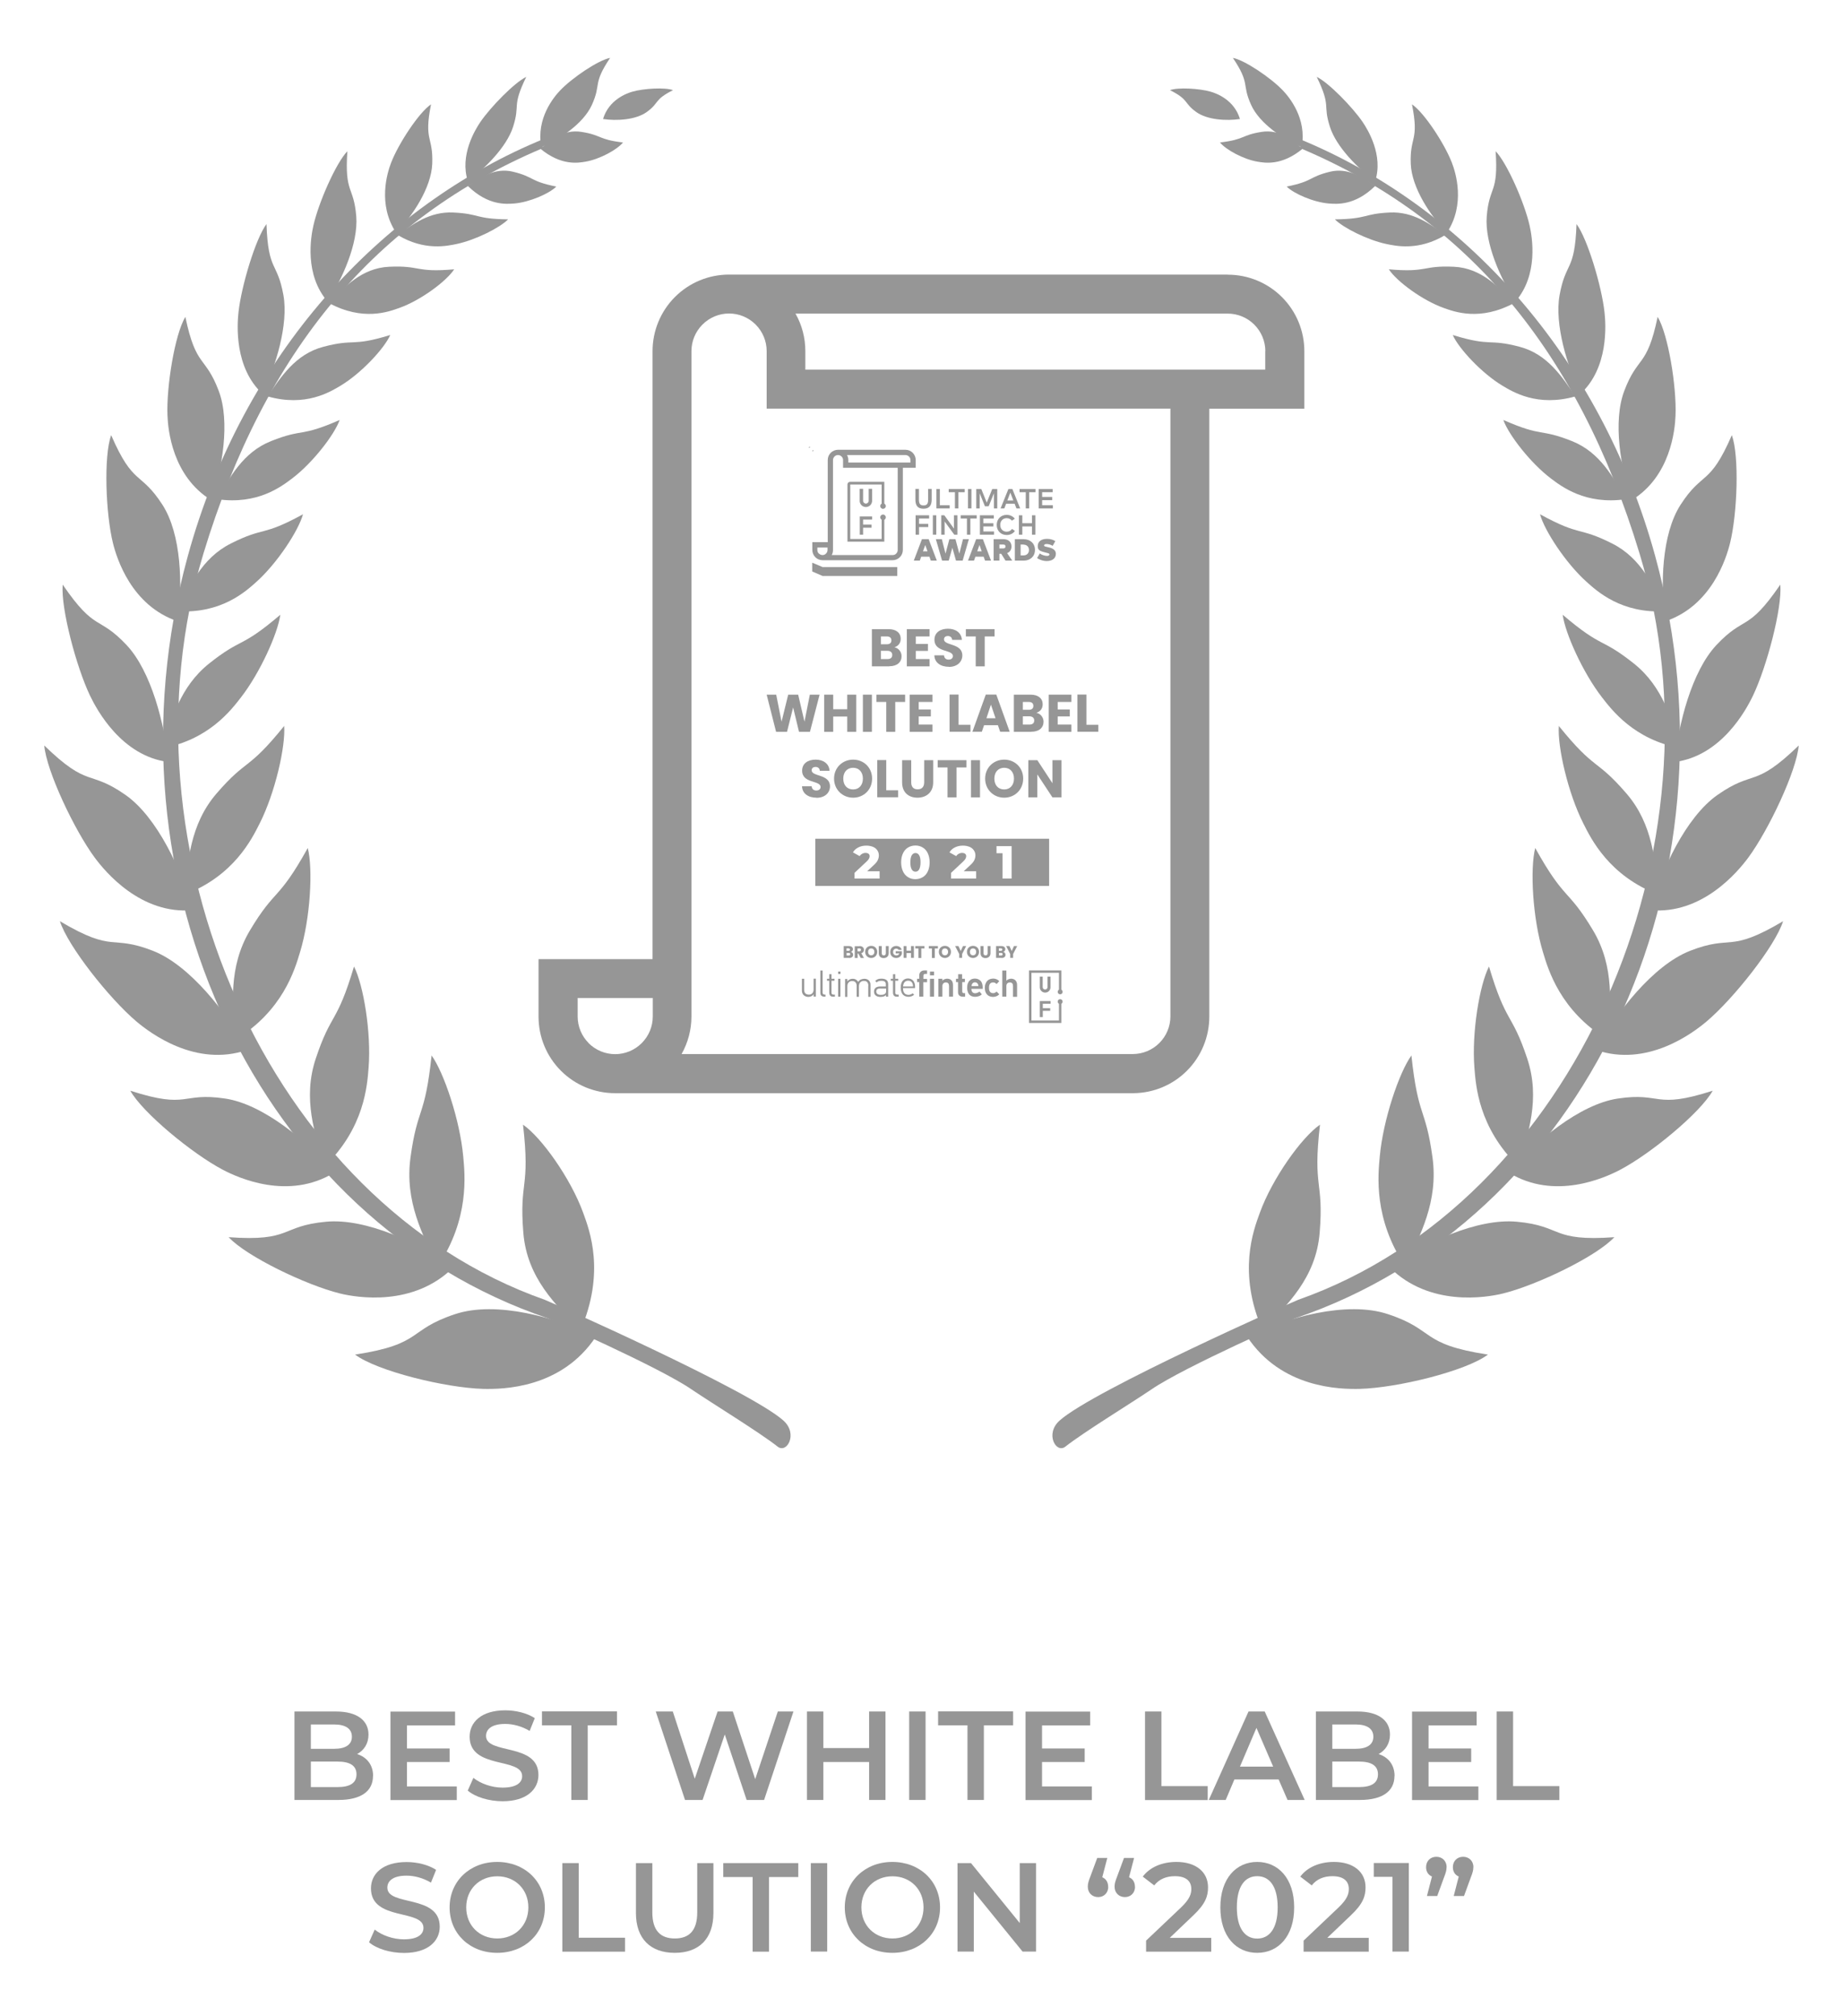 <?xml version="1.0" encoding="UTF-8"?><svg id="a" xmlns="http://www.w3.org/2000/svg" viewBox="0 0 172 188"><g><g><path d="M48.81,104.89c.7,6.06-.37,5.16,.03,10.08,.34,4.23,3.06,6.78,5.34,9.1,2.33-5.41,.85-9.29,.25-10.94-1.17-3.23-3.92-7.07-5.63-8.24Z" fill="#969696" fill-rule="evenodd"/><path d="M33.15,126.34c6.39-.98,4.83-2.29,9.32-3.77,3.85-1.28,9.44,.32,13.16,2.07-3.21,4.88-8.72,4.94-10.52,4.9-3.5-.09-9.89-1.65-11.96-3.19Z" fill="#969696" fill-rule="evenodd"/><path d="M40.28,98.43c-.63,5.93-1.32,4.76-1.97,9.53-.56,4.09,1.16,7.3,2.55,10.15,2.97-4.44,2.53-8.53,2.37-10.26-.31-3.39-1.8-7.82-2.96-9.42Z" fill="#969696" fill-rule="evenodd"/><path d="M21.33,115.39c5.98,.43,4.78-1.04,9.1-1.44,3.72-.35,8.74,1.99,11.86,4.28-3.71,3.66-8.94,2.81-10.57,2.41-3.18-.79-8.75-3.47-10.39-5.26Z" fill="#969696" fill-rule="evenodd"/><path d="M33.04,90.14c-1.62,5.45-2.12,4.23-3.57,8.59-1.25,3.74-.08,7.09,.84,10.04,3.71-3.6,3.96-7.54,4.09-9.2,.26-3.25-.48-7.69-1.36-9.42Z" fill="#969696" fill-rule="evenodd"/><path d="M12.16,101.73c5.52,1.78,4.7,.11,8.85,.73,3.56,.53,7.75,4.02,10.18,6.91-4.26,2.62-8.96,.49-10.4-.27-2.82-1.48-7.47-5.3-8.63-7.37Z" fill="#969696" fill-rule="evenodd"/><path d="M28.73,79.08c-2.8,5.04-3.01,3.7-5.4,7.69-2.05,3.43-1.63,7.05-1.38,10.21,4.44-2.69,5.56-6.54,6.05-8.17,.97-3.17,1.22-7.79,.72-9.73Z" fill="#969696" fill-rule="evenodd"/><path d="M5.59,85.92c5.15,3.05,4.67,1.2,8.68,2.76,3.45,1.35,6.93,5.8,8.78,9.25-4.77,1.64-9.03-1.57-10.32-2.66-2.51-2.12-6.39-7.01-7.14-9.35Z" fill="#969696" fill-rule="evenodd"/><path d="M26.52,67.71c-3.45,4.27-3.43,2.96-6.32,6.31-2.48,2.88-2.68,6.38-2.97,9.42,4.6-1.75,6.28-5.2,7.01-6.65,1.43-2.83,2.42-7.15,2.28-9.08Z" fill="#969696" fill-rule="evenodd"/><path d="M4.12,69.52c4.19,4.07,4.14,2.21,7.59,4.62,2.96,2.07,5.28,7.07,6.28,10.75-4.85,.43-8.17-3.58-9.15-4.9-1.91-2.59-4.51-8.09-4.71-10.47Z" fill="#969696" fill-rule="evenodd"/><path d="M26.17,57.33c-3.79,3.23-3.53,2.07-6.67,4.57-2.69,2.15-3.52,5.23-4.33,7.88,4.33-.79,6.43-3.59,7.33-4.75,1.77-2.28,3.43-5.96,3.66-7.69Z" fill="#969696" fill-rule="evenodd"/><path d="M5.86,54.54c3.07,4.48,3.3,2.8,5.96,5.63,2.29,2.44,3.56,7.39,3.88,10.9-4.33-.56-6.64-4.81-7.3-6.19-1.29-2.7-2.73-8.16-2.55-10.33Z" fill="#969696" fill-rule="evenodd"/><path d="M28.27,47.97c-3.9,2.13-3.52,1.11-6.72,2.72-2.75,1.38-3.9,4.04-4.97,6.32,4.1,.24,6.38-1.87,7.36-2.75,1.91-1.71,3.91-4.74,4.34-6.3Z" fill="#969696" fill-rule="evenodd"/><path d="M10.38,40.6c2.08,4.79,2.72,3.29,4.78,6.48,1.77,2.74,1.91,7.57,1.4,10.86-4.31-1.46-5.67-5.88-6.02-7.29-.68-2.76-.87-8.09-.17-10.05Z" fill="#969696" fill-rule="evenodd"/><path d="M31.7,39.17c-3.75,1.65-3.33,.75-6.4,1.97-2.64,1.05-3.87,3.41-5.02,5.42,3.77,.55,6.02-1.21,6.99-1.94,1.88-1.42,3.93-4.05,4.43-5.45Z" fill="#969696" fill-rule="evenodd"/><path d="M17.3,29.56c1,4.79,1.85,3.56,3.11,6.89,1.09,2.86,.34,7.3-.71,10.19-3.6-2.22-4.02-6.52-4.07-7.89-.11-2.66,.68-7.56,1.67-9.2Z" fill="#969696" fill-rule="evenodd"/><path d="M36.41,31.25c-3.7,1.13-3.23,.3-6.25,1.1-2.6,.69-3.95,2.82-5.19,4.62,3.56,1.01,5.84-.42,6.82-1,1.9-1.14,4.05-3.43,4.63-4.72Z" fill="#969696" fill-rule="evenodd"/><path d="M24.87,20.92c.16,4.47,1.01,3.44,1.58,6.61,.49,2.72-.72,6.67-1.96,9.19-2.61-2.41-2.37-6.38-2.23-7.62,.27-2.43,1.58-6.8,2.6-8.19Z" fill="#969696" fill-rule="evenodd"/><path d="M42.38,25.12c-3.67,.32-3.09-.38-6.07-.24-2.55,.12-4.17,1.89-5.62,3.38,3.19,1.72,5.57,.82,6.58,.46,1.97-.7,4.36-2.46,5.11-3.59Z" fill="#969696" fill-rule="evenodd"/><path d="M32.42,14.1c-.28,4,.6,3.2,.83,6.1,.19,2.49-1.3,5.84-2.68,7.92-2.17-2.5-1.57-6-1.32-7.09,.48-2.13,2.11-5.84,3.18-6.94Z" fill="#969696" fill-rule="evenodd"/><path d="M47.43,20.46c-3.16-.04-2.59-.52-5.14-.64-2.19-.1-3.77,1.1-5.19,2.09,2.52,1.52,4.64,1.03,5.55,.84,1.76-.38,4-1.51,4.77-2.29Z" fill="#969696" fill-rule="evenodd"/><path d="M40.23,9.72c-.7,3.47,.21,2.95,.11,5.56-.09,2.24-1.85,4.88-3.37,6.43-1.76-2.66-.82-5.62-.47-6.53,.68-1.77,2.61-4.71,3.73-5.45Z" fill="#969696" fill-rule="evenodd"/><path d="M51.91,17.4c-2.5-.5-2.02-.89-4.02-1.38-1.72-.42-3.05,.54-4.23,1.32,1.9,1.87,3.61,1.69,4.34,1.64,1.42-.12,3.26-.92,3.92-1.58Z" fill="#969696" fill-rule="evenodd"/><path d="M49.11,7.18c-1.38,2.84-.53,2.49-1.23,4.66-.6,1.87-2.64,3.91-4.22,5.05-.78-2.4,.68-4.79,1.17-5.51,.97-1.42,3.2-3.69,4.27-4.2Z" fill="#969696" fill-rule="evenodd"/><path d="M58.15,13.29c-2.38-.28-1.97-.69-3.9-.99-1.65-.26-2.8,.74-3.82,1.57,1.96,1.62,3.54,1.32,4.21,1.21,1.31-.22,2.95-1.11,3.5-1.79Z" fill="#969696" fill-rule="evenodd"/><path d="M56.94,5.4c-1.67,2.49-.79,2.39-1.71,4.4-.79,1.73-3.02,3.22-4.71,3.92-.51-2.68,1.18-4.68,1.75-5.28,1.11-1.17,3.56-2.83,4.67-3.04Z" fill="#969696" fill-rule="evenodd"/><path d="M62.81,8.41c-1.8,.9-1.24,1.16-2.44,2.03-1.03,.75-2.85,.85-4.09,.66,.54-1.8,2.21-2.4,2.74-2.55,1.04-.3,3.05-.42,3.79-.14Z" fill="#969696" fill-rule="evenodd"/><path d="M73.12,132.5c-3.18-2.85-22.04-11.19-22.28-11.27-25.91-9.14-40.14-42.3-31.86-69.58,5.79-19.1,16.19-31.28,31.62-37.81l.26-.93c-15.44,6.29-28.22,20.3-33.34,38.98-8.34,30.41,6.66,61.96,33.62,71.07,0,0,10.3,4.51,13.39,6.62,1.76,1.2,6.37,4.02,8.05,5.35,.85,.67,1.92-1.19,.54-2.43Z" fill="#969696" fill-rule="evenodd"/><path d="M123.19,104.89c-.7,6.06,.37,5.16-.03,10.08-.34,4.23-3.06,6.78-5.34,9.1-2.33-5.41-.85-9.29-.25-10.94,1.17-3.23,3.92-7.07,5.63-8.24Z" fill="#969696" fill-rule="evenodd"/><path d="M138.85,126.34c-6.39-.98-4.83-2.29-9.32-3.77-3.85-1.28-9.44,.32-13.16,2.07,3.21,4.88,8.72,4.94,10.52,4.9,3.5-.09,9.89-1.65,11.96-3.19Z" fill="#969696" fill-rule="evenodd"/><path d="M131.72,98.43c.63,5.93,1.32,4.76,1.97,9.53,.56,4.09-1.16,7.3-2.55,10.15-2.97-4.44-2.53-8.53-2.37-10.26,.31-3.39,1.8-7.82,2.96-9.42Z" fill="#969696" fill-rule="evenodd"/><path d="M150.67,115.39c-5.98,.43-4.78-1.04-9.1-1.44-3.72-.35-8.74,1.99-11.86,4.28,3.71,3.66,8.94,2.81,10.57,2.41,3.18-.79,8.75-3.47,10.39-5.26Z" fill="#969696" fill-rule="evenodd"/><path d="M138.96,90.14c1.62,5.45,2.12,4.23,3.57,8.59,1.25,3.74,.08,7.09-.84,10.04-3.71-3.6-3.96-7.54-4.09-9.2-.26-3.25,.48-7.69,1.36-9.42Z" fill="#969696" fill-rule="evenodd"/><path d="M159.84,101.73c-5.52,1.78-4.7,.11-8.85,.73-3.56,.53-7.75,4.02-10.18,6.91,4.26,2.62,8.96,.49,10.4-.27,2.82-1.48,7.47-5.3,8.63-7.37Z" fill="#969696" fill-rule="evenodd"/><path d="M143.27,79.08c2.8,5.04,3.01,3.7,5.4,7.69,2.05,3.43,1.63,7.05,1.38,10.21-4.44-2.69-5.56-6.54-6.05-8.17-.97-3.17-1.22-7.79-.72-9.73Z" fill="#969696" fill-rule="evenodd"/><path d="M166.41,85.92c-5.15,3.05-4.67,1.2-8.68,2.76-3.45,1.35-6.93,5.8-8.78,9.25,4.77,1.64,9.03-1.57,10.32-2.66,2.51-2.12,6.39-7.01,7.14-9.35Z" fill="#969696" fill-rule="evenodd"/><path d="M145.48,67.71c3.45,4.27,3.43,2.96,6.32,6.31,2.48,2.88,2.68,6.38,2.97,9.42-4.6-1.75-6.28-5.2-7.01-6.65-1.43-2.83-2.42-7.15-2.28-9.08Z" fill="#969696" fill-rule="evenodd"/><path d="M167.88,69.52c-4.2,4.07-4.14,2.21-7.59,4.62-2.96,2.07-5.28,7.07-6.28,10.75,4.85,.43,8.17-3.58,9.15-4.9,1.91-2.59,4.51-8.09,4.71-10.47Z" fill="#969696" fill-rule="evenodd"/><path d="M145.83,57.33c3.79,3.23,3.53,2.07,6.67,4.57,2.69,2.15,3.52,5.23,4.33,7.88-4.33-.79-6.43-3.59-7.33-4.75-1.77-2.28-3.43-5.96-3.66-7.69Z" fill="#969696" fill-rule="evenodd"/><path d="M166.14,54.54c-3.07,4.48-3.3,2.8-5.96,5.63-2.29,2.44-3.56,7.39-3.88,10.9,4.33-.56,6.64-4.81,7.3-6.19,1.29-2.7,2.73-8.16,2.55-10.33Z" fill="#969696" fill-rule="evenodd"/><path d="M143.73,47.97c3.9,2.13,3.52,1.11,6.72,2.72,2.75,1.38,3.9,4.04,4.97,6.32-4.1,.24-6.38-1.87-7.36-2.75-1.91-1.71-3.91-4.74-4.34-6.3Z" fill="#969696" fill-rule="evenodd"/><path d="M161.62,40.6c-2.08,4.79-2.72,3.29-4.78,6.48-1.77,2.74-1.91,7.57-1.4,10.86,4.31-1.46,5.67-5.88,6.02-7.29,.68-2.76,.87-8.09,.17-10.05Z" fill="#969696" fill-rule="evenodd"/><path d="M140.3,39.17c3.75,1.65,3.33,.75,6.4,1.97,2.64,1.05,3.87,3.41,5.02,5.42-3.77,.55-6.02-1.21-6.99-1.94-1.88-1.42-3.93-4.05-4.43-5.45Z" fill="#969696" fill-rule="evenodd"/><path d="M154.7,29.56c-1,4.79-1.85,3.56-3.11,6.89-1.09,2.86-.34,7.3,.71,10.19,3.6-2.22,4.02-6.52,4.07-7.89,.11-2.66-.68-7.56-1.67-9.2Z" fill="#969696" fill-rule="evenodd"/><path d="M135.59,31.25c3.7,1.13,3.23,.3,6.25,1.1,2.6,.69,3.95,2.82,5.19,4.62-3.56,1.01-5.84-.42-6.82-1-1.9-1.14-4.05-3.43-4.63-4.72Z" fill="#969696" fill-rule="evenodd"/><path d="M147.13,20.92c-.16,4.47-1.01,3.44-1.58,6.61-.49,2.72,.72,6.67,1.96,9.19,2.61-2.41,2.37-6.38,2.23-7.62-.27-2.43-1.58-6.8-2.6-8.19Z" fill="#969696" fill-rule="evenodd"/><path d="M129.62,25.12c3.67,.32,3.09-.38,6.07-.24,2.55,.12,4.17,1.89,5.62,3.38-3.19,1.72-5.57,.82-6.58,.46-1.97-.7-4.36-2.46-5.11-3.59Z" fill="#969696" fill-rule="evenodd"/><path d="M139.58,14.1c.28,4-.6,3.2-.83,6.1-.19,2.49,1.3,5.84,2.68,7.92,2.17-2.5,1.57-6,1.32-7.09-.48-2.13-2.11-5.84-3.18-6.94Z" fill="#969696" fill-rule="evenodd"/><path d="M124.57,20.46c3.16-.04,2.59-.52,5.14-.64,2.19-.1,3.77,1.1,5.19,2.09-2.52,1.52-4.64,1.03-5.55,.84-1.76-.38-4-1.51-4.77-2.29Z" fill="#969696" fill-rule="evenodd"/><path d="M131.77,9.72c.7,3.47-.21,2.95-.11,5.56,.09,2.24,1.85,4.88,3.37,6.43,1.76-2.66,.82-5.62,.47-6.53-.68-1.77-2.61-4.71-3.73-5.45Z" fill="#969696" fill-rule="evenodd"/><path d="M120.09,17.4c2.5-.5,2.02-.89,4.02-1.38,1.73-.42,3.05,.54,4.23,1.32-1.9,1.87-3.61,1.69-4.34,1.64-1.42-.12-3.26-.92-3.92-1.58Z" fill="#969696" fill-rule="evenodd"/><path d="M122.89,7.18c1.38,2.84,.53,2.49,1.23,4.66,.6,1.87,2.64,3.91,4.22,5.05,.78-2.4-.68-4.79-1.17-5.51-.97-1.42-3.2-3.69-4.27-4.2Z" fill="#969696" fill-rule="evenodd"/><path d="M113.85,13.29c2.38-.28,1.97-.69,3.9-.99,1.65-.26,2.8,.74,3.82,1.57-1.96,1.62-3.54,1.32-4.21,1.21-1.31-.22-2.95-1.11-3.5-1.79Z" fill="#969696" fill-rule="evenodd"/><path d="M115.06,5.4c1.67,2.49,.79,2.39,1.71,4.4,.79,1.73,3.02,3.22,4.71,3.92,.51-2.68-1.18-4.68-1.75-5.28-1.11-1.17-3.56-2.83-4.67-3.04Z" fill="#969696" fill-rule="evenodd"/><path d="M109.19,8.41c1.8,.9,1.24,1.16,2.44,2.03,1.03,.75,2.85,.85,4.09,.66-.54-1.8-2.21-2.4-2.74-2.55-1.04-.3-3.05-.42-3.79-.14Z" fill="#969696" fill-rule="evenodd"/><path d="M98.88,132.5c3.18-2.85,22.04-11.19,22.28-11.27,25.91-9.14,40.14-42.3,31.86-69.58-5.79-19.1-16.19-31.28-31.62-37.81l-.26-.93c15.44,6.29,28.22,20.3,33.34,38.98,8.34,30.41-6.66,61.96-33.62,71.07,0,0-10.3,4.51-13.39,6.62-1.76,1.2-6.37,4.02-8.05,5.35-.85,.67-1.92-1.19-.54-2.43Z" fill="#969696" fill-rule="evenodd"/></g><g><path d="M114.59,25.62c1.89,0,3.71,.75,5.05,2.09,1.34,1.34,2.09,3.15,2.09,5.05v5.36h-8.87v56.7c0,1.89-.75,3.71-2.09,5.05-1.32,1.32-3.1,2.07-4.97,2.09h0s-48.4,0-48.4,0c-1.89,0-3.71-.75-5.05-2.09-1.34-1.34-2.09-3.15-2.09-5.05v-5.36h10.64V32.75c0-1.89,.75-3.71,2.09-5.05,1.34-1.34,3.15-2.09,5.05-2.09h46.55Zm3.5,7.14c0-.93-.37-1.82-1.03-2.48-.66-.66-1.55-1.03-2.48-1.03h-40.34c.61,1.07,.92,2.28,.92,3.5v1.73h42.92v-1.73ZM54.93,97.29c.66,.66,1.55,1.03,2.48,1.03,.93,0,1.82-.37,2.48-1.03,.66-.66,1.03-1.55,1.03-2.48v-1.73h-7.01v1.73c0,.93,.37,1.82,1.03,2.48Zm54.3-59.18h-37.68v-5.36c0-.93-.37-1.82-1.03-2.48-.66-.66-1.55-1.03-2.48-1.03h0c-.93,0-1.82,.37-2.48,1.03-.66,.66-1.03,1.55-1.03,2.48v62.06c0,1.23-.32,2.43-.92,3.5h42.11c.93,0,1.82-.37,2.48-1.03,.66-.66,1.03-1.55,1.03-2.48V38.12Z" fill="#969696"/><g><g><polygon points="75.82 42 75.94 42 75.82 42.12 75.82 42" fill="#969696"/><polygon points="75.58 41.76 75.46 41.76 75.58 41.64 75.58 41.76" fill="#969696"/></g><path d="M85.43,46.59v-.99h.33v.99c0,.4,.12,.55,.43,.55s.43-.14,.43-.55v-.99h.33v.99c0,.49-.17,.86-.76,.86s-.76-.35-.76-.86h0Z" fill="#969696"/><path d="M88.63,47.12v.3h-1.24v-1.81h.32v1.51h.92Z" fill="#969696"/><path d="M90.03,45.91h-.59v1.51h-.32v-1.51h-.58v-.3h1.49v.3Z" fill="#969696"/><path d="M90.66,47.42h-.32v-1.81h.32v1.81Z" fill="#969696"/><path d="M93.08,47.42h-.32v-1.41l-.49,1.21h-.35l-.49-1.21v1.41h-.32v-1.81h.47l.51,1.27,.51-1.27h.47v1.81Z" fill="#969696"/><path d="M94.69,46.98h-.79l-.17,.44h-.35l.73-1.81h.37l.73,1.81h-.35l-.17-.44Zm-.12-.3l-.28-.73-.28,.73h.56Z" fill="#969696"/><path d="M96.64,45.91h-.59v1.51h-.32v-1.51h-.58v-.3h1.49v.3Z" fill="#969696"/><path d="M98.26,47.12v.3h-1.32v-1.81h1.3v.3h-.98v.44h.94v.3h-.94v.47h1Z" fill="#969696"/><path d="M85.77,48.36v.5h.86v.3h-.86v.71h-.32v-1.81h1.26v.3h-.94Z" fill="#969696"/><path d="M87.38,49.87h-.32v-1.81h.32v1.81Z" fill="#969696"/><path d="M89.35,48.06v1.81h-.29l-.9-1.23v1.23h-.32v-1.81h.29l.9,1.24v-1.24h.32Z" fill="#969696"/><path d="M91.15,48.36h-.59v1.51h-.32v-1.51h-.58v-.3h1.49v.3Z" fill="#969696"/><path d="M92.77,49.57v.3h-1.32v-1.81h1.3v.3h-.98v.44h.94v.3h-.94v.47h1Z" fill="#969696"/><path d="M93.02,48.96c0-.56,.4-.94,.93-.94,.34,0,.61,.16,.76,.36l-.27,.18c-.11-.14-.28-.23-.49-.23-.35,0-.6,.25-.6,.63s.25,.63,.6,.63c.21,0,.39-.09,.5-.26l.27,.19c-.17,.25-.46,.38-.77,.38-.54,0-.93-.39-.93-.94h0Z" fill="#969696"/><path d="M96.63,48.06v1.81h-.32v-.77h-.9v.77h-.32v-1.81h.32v.74h.9v-.74h.32Z" fill="#969696"/><path d="M86.73,51.92h-.76l-.13,.37h-.56l.76-2h.63l.76,2h-.56l-.13-.37Zm-.17-.5l-.21-.59-.21,.59h.41Z" fill="#969696"/><path d="M90.42,50.29l-.58,2h-.62l-.34-1.2-.34,1.2h-.62l-.58-2h.56l.34,1.35,.36-1.35h.57l.36,1.35,.34-1.35h.56Z" fill="#969696"/><path d="M91.79,51.92h-.76l-.13,.37h-.56l.76-2h.63l.76,2h-.56l-.13-.37Zm-.17-.5l-.21-.59-.21,.59h.41Z" fill="#969696"/><path d="M93.44,51.65h-.17v.64h-.54v-2h.93c.46,0,.74,.28,.74,.68,0,.29-.15,.52-.41,.62l.48,.7h-.63l-.4-.64Zm-.17-.86v.36h.37c.13,0,.2-.06,.2-.18s-.07-.18-.2-.18h-.37Z" fill="#969696"/><path d="M95.53,52.29h-.82v-2h.82c.61,0,1.06,.39,1.06,1s-.45,1-1.06,1Zm0-1.5h-.28v1.01h.28c.3,0,.5-.2,.5-.5s-.2-.5-.5-.5Z" fill="#969696"/><path d="M96.79,52.05l.25-.43c.16,.13,.47,.23,.67,.23,.14,0,.23-.05,.23-.14,0-.08-.06-.1-.27-.15-.59-.15-.82-.22-.82-.61,0-.56,.49-.69,.87-.69,.29,0,.54,.07,.77,.21l-.25,.44c-.17-.11-.39-.17-.56-.17s-.24,.06-.24,.14c0,.07,.08,.09,.3,.14,.31,.07,.8,.17,.8,.64,0,.43-.36,.67-.85,.67-.39,0-.76-.17-.9-.28h0Z" fill="#969696"/><path d="M84.5,41.95c.26,0,.5,.1,.68,.28,.18,.18,.28,.43,.28,.68v.72h-1.2v7.66c0,.26-.1,.5-.28,.68-.18,.18-.42,.28-.67,.28h0s-6.54,0-6.54,0c-.26,0-.5-.1-.68-.28-.18-.18-.28-.43-.28-.68v-.72h1.44v-7.66c0-.26,.1-.5,.28-.68,.18-.18,.43-.28,.68-.28h6.29Zm.47,.96c0-.13-.05-.25-.14-.33-.09-.09-.21-.14-.33-.14h-5.45c.08,.14,.12,.31,.12,.47v.23h5.8v-.23Zm-8.54,8.72c.09,.09,.21,.14,.33,.14,.13,0,.25-.05,.33-.14,.09-.09,.14-.21,.14-.33v-.23h-.95v.23c0,.13,.05,.25,.14,.33Zm7.34-8h-5.09v-.72c0-.13-.05-.25-.14-.33-.09-.09-.21-.14-.33-.14h0c-.13,0-.25,.05-.33,.14-.09,.09-.14,.21-.14,.33v8.39c0,.17-.04,.33-.12,.47h5.69c.13,0,.25-.05,.33-.14,.09-.09,.14-.21,.14-.33v-7.66Z" fill="#969696"/><path d="M80.55,45.59v1.12h0c0,.14,.12,.26,.26,.26,.14,0,.26-.12,.26-.26h0v-1.12h.32v1.15h0c-.02,.31-.27,.55-.58,.55-.31,0-.56-.24-.58-.55h0v-1.15h.32Z" fill="#969696"/><path d="M80.56,49.87h-.32v-1.7h1.15v.29h-.84v.47h.79v.29h-.79v.65Z" fill="#969696"/><path d="M82.28,45.19h-2.93v5.08h2.93v-2.15h.25v2.4h-3.44v-5.34c0-.13,.11-.24,.24-.24h3.2v2.4h-.25v-2.15Z" fill="#969696"/><path d="M82.67,47.2c0,.15-.12,.26-.26,.26s-.26-.12-.26-.26h0c0-.15,.12-.26,.26-.26s.26,.12,.26,.26Z" fill="#969696"/><path d="M82.67,48.25c0,.15-.12,.26-.26,.26s-.26-.12-.26-.26h0c0-.15,.12-.26,.26-.26s.26,.12,.26,.26Z" fill="#969696"/><path d="M76.77,52.89h0s-.97-.41-.97-.41v.82l.97,.42h6.97v-.83h-6.97Z" fill="#969696"/></g><path d="M85.44,79.56c-.15,0-.26,.07-.35,.21-.08,.14-.13,.36-.13,.66s.04,.52,.13,.66c.08,.14,.2,.21,.35,.21s.26-.07,.34-.21c.08-.14,.13-.36,.13-.66s-.04-.52-.13-.66c-.08-.14-.2-.21-.34-.21Z" fill="#969696"/><path d="M76.09,78.23v4.4h21.82v-4.4h-21.82Zm6.01,3.71h-2.35v-.53l1.13-1.06c.11-.1,.18-.19,.22-.27,.04-.07,.06-.15,.06-.22,0-.1-.03-.17-.1-.23-.07-.05-.16-.08-.29-.08-.11,0-.21,.03-.31,.08-.09,.05-.17,.12-.23,.22l-.63-.35c.12-.2,.28-.35,.5-.46,.21-.11,.46-.17,.75-.17,.23,0,.43,.04,.61,.11,.18,.07,.31,.18,.41,.32,.1,.14,.15,.3,.15,.48,0,.16-.04,.32-.11,.46-.07,.15-.21,.31-.41,.49l-.57,.53h1.16v.68Zm4.49-.67c-.11,.24-.27,.42-.47,.54-.2,.12-.43,.19-.69,.19s-.49-.06-.69-.19c-.2-.12-.36-.3-.47-.54-.11-.24-.17-.52-.17-.84s.06-.61,.17-.84c.11-.24,.27-.42,.47-.54,.2-.12,.43-.19,.69-.19s.48,.06,.69,.19c.2,.12,.36,.3,.47,.54s.17,.52,.17,.84-.06,.61-.17,.84Zm4.52,.67h-2.35v-.53l1.13-1.06c.11-.1,.18-.19,.22-.27s.06-.15,.06-.22c0-.1-.03-.17-.1-.23-.07-.05-.16-.08-.29-.08-.11,0-.21,.03-.31,.08-.09,.05-.17,.12-.23,.22l-.63-.35c.12-.2,.28-.35,.5-.46s.46-.17,.75-.17c.23,0,.43,.04,.61,.11,.18,.07,.31,.18,.41,.32,.1,.14,.15,.3,.15,.48,0,.16-.04,.32-.11,.46-.07,.15-.21,.31-.41,.49l-.57,.53h1.16v.68Zm3.3,0h-.85v-2.36h-.56v-.66h1.41v3.02Z" fill="#969696"/><g><g><path d="M75.93,92.96v-.23h0c-.06,.09-.13,.15-.22,.19-.09,.04-.18,.06-.27,.06-.08,0-.15-.01-.23-.04-.07-.02-.13-.06-.19-.11-.06-.05-.1-.11-.13-.18-.03-.07-.05-.15-.05-.24v-1.12h.21v1.03c0,.14,.04,.26,.11,.33s.18,.12,.33,.12c.06,0,.12-.01,.18-.03,.05-.02,.1-.06,.14-.1,.04-.04,.07-.1,.09-.15,.02-.06,.03-.12,.03-.2v-1.01h.21v1.67h-.22Z" fill="#969696"/><path d="M76.96,92.96c-.12,0-.22-.03-.29-.08-.07-.05-.11-.15-.11-.29v-2.07h.21v2.05c0,.13,.07,.2,.22,.2h.05v.19h-.08Z" fill="#969696"/><path d="M77.75,92.96c-.12,0-.21-.03-.27-.1-.06-.07-.09-.16-.09-.29v-1.1h-.21v-.18h.21v-.43h.21v.43h.28v.18h-.28v1.06s0,.06,0,.09c0,.03,.01,.05,.03,.08,.02,.02,.04,.04,.06,.05,.03,.01,.06,.02,.11,.02h.12v.19h-.18Z" fill="#969696"/><path d="M78.22,90.84h.22v-.22h-.22v.22Zm0,2.12h.21v-1.67h-.21v1.67Z" fill="#969696"/><path d="M81.04,91.93c0-.13-.03-.24-.1-.32-.07-.08-.17-.12-.32-.12-.06,0-.12,.01-.18,.03-.05,.02-.1,.05-.14,.09-.04,.04-.08,.09-.1,.15-.02,.06-.04,.12-.04,.2v1.01h-.21v-1.03c0-.13-.04-.24-.11-.32s-.18-.12-.32-.12c-.13,0-.23,.04-.32,.13-.08,.09-.12,.2-.12,.34v1.01h-.21v-1.67h.21v.24h0c.05-.09,.13-.15,.22-.2,.09-.04,.18-.06,.28-.06,.13,0,.23,.03,.31,.08,.08,.05,.15,.12,.2,.21h0s0,0,0,0c.07-.1,.15-.17,.25-.22,.1-.04,.21-.07,.33-.07,.08,0,.15,.01,.23,.04,.07,.02,.13,.06,.18,.11,.05,.05,.09,.11,.12,.18,.03,.07,.04,.15,.04,.24v1.11h-.21v-1.03Z" fill="#969696"/><path d="M82.67,92.8c-.04,.07-.11,.11-.2,.14-.09,.03-.2,.04-.31,.04-.17,0-.32-.04-.43-.13-.11-.09-.16-.2-.16-.36,0-.06,.01-.13,.03-.19,.02-.06,.06-.11,.1-.15,.04-.04,.1-.08,.17-.1,.07-.02,.14-.04,.23-.04h.57v-.21c0-.11-.03-.19-.1-.24-.07-.06-.18-.08-.33-.08-.19,0-.33,.05-.43,.15l-.13-.14c.07-.07,.15-.12,.24-.16,.1-.04,.2-.05,.32-.05,.09,0,.17,0,.25,.02,.08,.02,.15,.04,.21,.08,.06,.04,.11,.09,.14,.16,.03,.07,.05,.16,.05,.26v1.16h-.21v-.16h0Zm-.51-.61c-.12,0-.22,.02-.28,.07-.07,.05-.1,.12-.1,.22s.04,.17,.11,.23c.07,.05,.17,.08,.31,.08,.05,0,.11,0,.17-.01,.06,0,.11-.03,.16-.05,.05-.02,.09-.06,.12-.1,.03-.04,.05-.1,.05-.16v-.27h-.52Z" fill="#969696"/><path d="M83.7,92.96c-.12,0-.21-.03-.27-.1-.06-.07-.09-.16-.09-.29v-1.1h-.21v-.18h.21v-.43h.21v.43h.28v.18h-.28v1.06s0,.06,0,.09c0,.03,.01,.05,.03,.08,.02,.02,.04,.04,.06,.05,.03,.01,.06,.02,.11,.02h.12v.19h-.18Z" fill="#969696"/><path d="M84.28,92.18c0,.08,0,.16,.02,.24,.02,.07,.05,.14,.09,.19,.04,.06,.1,.1,.16,.13,.07,.03,.15,.05,.24,.05,.06,0,.13-.01,.2-.04,.07-.02,.13-.06,.19-.11l.13,.14c-.07,.06-.15,.11-.24,.14-.09,.03-.18,.05-.27,.05-.09,0-.17-.01-.26-.04-.09-.02-.17-.07-.24-.13-.07-.06-.13-.15-.17-.26-.04-.11-.07-.25-.07-.43,0-.17,.02-.3,.06-.41,.04-.11,.1-.2,.16-.26,.07-.07,.14-.11,.22-.14,.08-.03,.16-.04,.24-.04,.1,0,.19,.02,.27,.05,.08,.04,.15,.09,.21,.15,.06,.07,.1,.14,.13,.24,.03,.09,.05,.19,.05,.3v.16h-1.14Zm.93-.17c0-.18-.05-.32-.13-.41-.08-.09-.19-.13-.33-.13s-.25,.05-.33,.14c-.08,.09-.13,.23-.14,.4h.93Z" fill="#969696"/><path d="M86.17,91.6v1.36h-.38v-1.36h-.2v-.31h.2v-.32c0-.08,.01-.15,.04-.2,.02-.05,.06-.1,.1-.14,.04-.04,.1-.07,.15-.09,.06-.02,.12-.03,.19-.03h.25v.33h-.19c-.06,0-.1,.02-.12,.05-.02,.03-.03,.07-.03,.13v.28h.34v.31h-.34Z" fill="#969696"/><path d="M86.79,90.97h.38v-.35h-.38v.35Zm0,1.99h.38v-1.67h-.38v1.67Z" fill="#969696"/><path d="M88.57,92.96v-.99c0-.11-.02-.19-.07-.25-.05-.06-.13-.09-.23-.09-.09,0-.17,.03-.23,.09-.06,.06-.09,.14-.09,.25v.99h-.38v-1.67h.38v.18h0c.05-.06,.12-.11,.2-.14,.08-.03,.16-.05,.23-.05,.17,0,.31,.05,.41,.15,.1,.1,.15,.25,.15,.44v1.09h-.38Z" fill="#969696"/><path d="M89.84,92.96c-.12,0-.23-.04-.31-.11-.08-.07-.12-.17-.12-.31v-.94h-.19v-.31h.2v-.43h.37v.43h.26v.31h-.25v.84c0,.06,.01,.1,.03,.14,.02,.03,.06,.05,.12,.05h.12v.33h-.23Z" fill="#969696"/><path d="M90.66,92.24c0,.05,0,.1,.02,.15,.01,.05,.03,.09,.06,.13,.03,.04,.07,.07,.11,.09,.04,.02,.1,.03,.16,.03,.05,0,.11-.01,.19-.04,.08-.02,.14-.06,.21-.12,.04,.04,.08,.09,.11,.13,.04,.05,.07,.09,.11,.13-.09,.09-.2,.15-.31,.18-.11,.04-.22,.05-.32,.05-.09,0-.18-.01-.26-.04-.09-.02-.17-.07-.24-.13-.07-.06-.13-.15-.17-.26-.04-.11-.07-.25-.07-.42,0-.16,.02-.3,.07-.41,.04-.11,.1-.2,.17-.26s.15-.12,.23-.14c.08-.03,.17-.04,.26-.04,.11,0,.21,.02,.3,.06,.09,.04,.16,.09,.23,.16,.06,.07,.11,.15,.14,.25,.03,.1,.05,.21,.05,.33v.16h-1.05Zm.11-.53c-.06,.06-.09,.15-.1,.26h.64c0-.11-.04-.2-.1-.26-.06-.06-.13-.09-.22-.09s-.16,.03-.22,.09h0Z" fill="#969696"/><path d="M92.99,92.92c-.1,.04-.21,.06-.32,.06-.1,0-.2-.02-.29-.05-.09-.03-.17-.08-.24-.15-.07-.07-.13-.16-.17-.26-.04-.11-.06-.24-.06-.39s.02-.28,.07-.39c.04-.11,.1-.2,.17-.27,.07-.07,.16-.12,.25-.15,.09-.03,.19-.05,.29-.05,.22,0,.41,.08,.57,.24l-.25,.27c-.1-.1-.2-.15-.32-.15-.13,0-.23,.04-.29,.12-.07,.08-.1,.21-.1,.38s.03,.3,.1,.38c.07,.08,.16,.12,.29,.12,.06,0,.11-.01,.17-.04,.06-.03,.11-.07,.15-.11l.25,.26c-.08,.08-.17,.14-.27,.18Z" fill="#969696"/><path d="M94.54,92.96v-.99c0-.11-.02-.19-.07-.25-.05-.06-.12-.09-.23-.09-.09,0-.17,.03-.23,.09-.06,.06-.09,.14-.09,.25v.99h-.38v-2.44h.38v.94h.01c.05-.06,.12-.1,.2-.13,.08-.03,.16-.05,.23-.05s.15,.01,.22,.04c.07,.02,.13,.06,.18,.11,.05,.05,.09,.11,.12,.19,.03,.07,.04,.16,.04,.26v1.09h-.38Z" fill="#969696"/><path d="M97.04,91.09v1.01h0c.01,.27,.24,.48,.5,.48,.27,0,.49-.21,.5-.48h0v-1.01h-.28v.98h0c0,.13-.11,.23-.23,.22-.12,0-.22-.1-.22-.22h0v-.98h-.28Z" fill="#969696"/><path d="M97.32,94.28h.69v-.25h-.69v-.41h.73v-.25h-1.01v1.49h.28v-.57Z" fill="#969696"/><path d="M98.83,92.62h.22v-2.11h-3.02v4.9h3.02v-2.11h-.22v1.88h-2.57v-4.45h2.57v1.88Z" fill="#969696"/><path d="M99.17,92.51c0,.13-.1,.23-.23,.23-.13,0-.23-.1-.23-.23h0c0-.13,.1-.23,.23-.23,.13,0,.23,.1,.23,.23Z" fill="#969696"/><path d="M99.17,93.42c0,.13-.1,.23-.23,.23-.13,0-.23-.1-.23-.23h0c0-.13,.1-.23,.23-.23,.13,0,.23,.1,.23,.23Z" fill="#969696"/></g><g><path d="M79.25,89.34h-.51v-1.1h.5c.22,0,.36,.11,.36,.29,0,.13-.08,.22-.19,.25,.13,.03,.21,.14,.21,.27,0,.18-.13,.3-.37,.3Zm-.07-.89h-.18v.23h.18c.09,0,.14-.04,.14-.11s-.05-.12-.14-.12Zm.02,.43h-.19v.24h.2c.09,0,.14-.04,.14-.12s-.05-.12-.14-.12Z" fill="#969696"/><path d="M80.22,88.24c.27,0,.41,.16,.41,.35,0,.14-.08,.27-.25,.32l.25,.44h-.3l-.23-.42h-.06v.42h-.27v-1.1h.45Zm-.02,.22h-.17v.27h.17c.1,0,.15-.05,.15-.14,0-.08-.05-.14-.15-.14Z" fill="#969696"/><path d="M81.31,89.35c-.31,0-.57-.23-.57-.57s.25-.56,.57-.56,.56,.23,.56,.56-.25,.57-.56,.57Zm0-.25c.18,0,.29-.13,.29-.32s-.11-.32-.29-.32-.29,.12-.29,.32,.11,.32,.29,.32Z" fill="#969696"/><path d="M82.02,88.24h.27v.66c0,.13,.06,.21,.19,.21s.19-.08,.19-.21v-.66h.27v.66c0,.3-.21,.46-.47,.46s-.46-.15-.46-.46v-.66Z" fill="#969696"/><path d="M84.16,88.59h-.3c-.04-.07-.12-.11-.22-.11-.17,0-.29,.12-.29,.31,0,.2,.12,.32,.31,.32,.13,0,.23-.07,.27-.19h-.34v-.2h.58v.25c-.06,.19-.24,.38-.53,.38-.33,0-.56-.23-.56-.56s.23-.56,.56-.56c.26,0,.46,.14,.51,.36Z" fill="#969696"/><path d="M85.02,88.89h-.42v.45h-.27v-1.1h.27v.43h.42v-.43h.27v1.1h-.27v-.45Z" fill="#969696"/><path d="M85.42,88.24h.85v.22h-.29v.89h-.27v-.89h-.29v-.22Z" fill="#969696"/><path d="M86.68,88.24h.85v.22h-.29v.89h-.27v-.89h-.29v-.22Z" fill="#969696"/><path d="M88.19,89.35c-.31,0-.57-.23-.57-.57s.25-.56,.57-.56,.56,.23,.56,.56-.25,.57-.56,.57Zm0-.25c.18,0,.29-.13,.29-.32s-.11-.32-.29-.32-.29,.12-.29,.32,.11,.32,.29,.32Z" fill="#969696"/><path d="M89.15,88.24h.3l.21,.46,.21-.46h.3l-.38,.74v.36h-.27v-.36l-.38-.74Z" fill="#969696"/><path d="M90.81,89.35c-.31,0-.57-.23-.57-.57s.25-.56,.57-.56,.56,.23,.56,.56-.25,.57-.56,.57Zm0-.25c.18,0,.29-.13,.29-.32s-.11-.32-.29-.32-.29,.12-.29,.32,.11,.32,.29,.32Z" fill="#969696"/><path d="M91.52,88.24h.27v.66c0,.13,.06,.21,.19,.21s.19-.08,.19-.21v-.66h.27v.66c0,.3-.21,.46-.47,.46s-.46-.15-.46-.46v-.66Z" fill="#969696"/><path d="M93.47,89.34h-.51v-1.1h.5c.22,0,.36,.11,.36,.29,0,.13-.08,.22-.19,.25,.13,.03,.21,.14,.21,.27,0,.18-.13,.3-.37,.3Zm-.07-.89h-.18v.23h.18c.09,0,.14-.04,.14-.11s-.05-.12-.14-.12Zm.02,.43h-.19v.24h.2c.09,0,.14-.04,.14-.12s-.05-.12-.14-.12Z" fill="#969696"/><path d="M93.91,88.24h.3l.21,.46,.21-.46h.3l-.38,.74v.36h-.27v-.36l-.38-.74Z" fill="#969696"/></g></g><g><path d="M82.98,62.15h-1.61v-3.47h1.56c.71,0,1.13,.35,1.13,.9,0,.42-.25,.69-.59,.79,.4,.08,.67,.44,.67,.83,0,.57-.42,.94-1.15,.94Zm-.22-2.79h-.55v.73h.55c.28,0,.43-.12,.43-.36s-.15-.37-.43-.37Zm.06,1.34h-.61v.77h.62c.28,0,.44-.13,.44-.38s-.17-.39-.45-.39Z" fill="#969696"/><path d="M86.75,59.36h-1.28v.7h1.13v.65h-1.13v.76h1.28v.68h-2.12v-3.47h2.12v.68Z" fill="#969696"/><path d="M88.55,62.19c-.75,0-1.33-.37-1.35-1.07h.9c.02,.27,.19,.4,.43,.4s.4-.12,.4-.33c0-.64-1.73-.3-1.72-1.53,0-.66,.54-1.02,1.26-1.02s1.26,.38,1.3,1.04h-.91c-.01-.22-.17-.36-.4-.36-.2,0-.36,.1-.36,.32,0,.6,1.71,.33,1.71,1.49,0,.58-.45,1.07-1.26,1.07Z" fill="#969696"/><path d="M90.14,58.68h2.68v.68h-.92v2.79h-.84v-2.79h-.92v-.68Z" fill="#969696"/><path d="M71.54,64.79h.9l.5,2.52,.62-2.52h.93l.59,2.52,.5-2.52h.91l-.9,3.47h-1.02l-.55-2.28-.57,2.28h-1.02l-.88-3.47Z" fill="#969696"/><path d="M79.07,66.83h-1.31v1.43h-.84v-3.47h.84v1.36h1.31v-1.36h.84v3.47h-.84v-1.43Z" fill="#969696"/><path d="M80.53,64.79h.84v3.47h-.84v-3.47Z" fill="#969696"/><path d="M81.79,64.79h2.68v.68h-.92v2.79h-.84v-2.79h-.92v-.68Z" fill="#969696"/><path d="M87.02,65.47h-1.28v.7h1.13v.65h-1.13v.76h1.28v.68h-2.12v-3.47h2.12v.68Z" fill="#969696"/><path d="M89.46,64.79v2.81h1.11v.65h-1.95v-3.47h.84Z" fill="#969696"/><path d="M93.13,67.64h-1.29l-.21,.61h-.88l1.25-3.47h.98l1.25,3.47h-.89l-.21-.61Zm-.65-1.92l-.42,1.27h.85l-.43-1.27Z" fill="#969696"/><path d="M96.23,68.26h-1.61v-3.47h1.56c.71,0,1.13,.35,1.13,.9,0,.42-.25,.69-.59,.79,.4,.08,.67,.44,.67,.83,0,.57-.42,.94-1.15,.94Zm-.22-2.79h-.55v.73h.55c.28,0,.43-.12,.43-.36s-.15-.37-.43-.37Zm.06,1.34h-.61v.77h.62c.28,0,.44-.13,.44-.38s-.17-.39-.45-.39Z" fill="#969696"/><path d="M99.99,65.47h-1.28v.7h1.13v.65h-1.13v.76h1.28v.68h-2.12v-3.47h2.12v.68Z" fill="#969696"/><path d="M101.39,64.79v2.81h1.11v.65h-1.95v-3.47h.84Z" fill="#969696"/><path d="M76.2,74.4c-.75,0-1.33-.37-1.35-1.07h.9c.02,.27,.19,.4,.43,.4s.4-.12,.4-.33c0-.64-1.73-.3-1.72-1.53,0-.66,.54-1.02,1.26-1.02s1.26,.38,1.3,1.04h-.91c-.01-.22-.17-.36-.4-.36-.2,0-.36,.1-.36,.32,0,.6,1.71,.33,1.71,1.49,0,.58-.45,1.07-1.26,1.07Z" fill="#969696"/><path d="M79.62,74.4c-.98,0-1.78-.74-1.78-1.78s.8-1.77,1.78-1.77,1.77,.73,1.77,1.77-.79,1.78-1.77,1.78Zm0-.77c.55,0,.91-.4,.91-1.01s-.36-1.01-.91-1.01-.92,.39-.92,1.01,.36,1.01,.92,1.01Z" fill="#969696"/><path d="M82.71,70.9v2.81h1.11v.65h-1.95v-3.47h.84Z" fill="#969696"/><path d="M84.2,70.9h.84v2.07c0,.41,.2,.65,.6,.65s.61-.24,.61-.65v-2.07h.84v2.07c0,.96-.67,1.43-1.47,1.43s-1.43-.47-1.43-1.43v-2.07Z" fill="#969696"/><path d="M87.51,70.9h2.68v.68h-.92v2.79h-.84v-2.79h-.92v-.68Z" fill="#969696"/><path d="M90.62,70.9h.84v3.47h-.84v-3.47Z" fill="#969696"/><path d="M93.72,74.4c-.98,0-1.78-.74-1.78-1.78s.8-1.77,1.78-1.77,1.77,.73,1.77,1.77-.79,1.78-1.77,1.78Zm0-.77c.55,0,.91-.4,.91-1.01s-.36-1.01-.91-1.01-.92,.39-.92,1.01,.36,1.01,.92,1.01Z" fill="#969696"/><path d="M99.06,70.9v3.47h-.84l-1.41-2.14v2.14h-.84v-3.47h.84l1.41,2.15v-2.15h.84Z" fill="#969696"/></g></g></g><g><path d="M34.81,165.64c0,1.42-1.11,2.24-3.23,2.24h-4.1v-8.25h3.87c1.98,0,3.04,.84,3.04,2.15,0,.85-.42,1.47-1.06,1.82,.88,.28,1.49,.98,1.49,2.05Zm-5.8-4.81v2.28h2.17c1.06,0,1.66-.38,1.66-1.13s-.6-1.14-1.66-1.14h-2.17Zm4.26,4.66c0-.82-.62-1.19-1.78-1.19h-2.48v2.38h2.48c1.16,0,1.78-.37,1.78-1.19Z" fill="#969696"/><path d="M42.63,166.6v1.29h-6.19v-8.25h6.03v1.29h-4.49v2.15h3.98v1.26h-3.98v2.28h4.66Z" fill="#969696"/><path d="M43.65,167.01l.53-1.19c.66,.53,1.71,.91,2.72,.91,1.29,0,1.83-.46,1.83-1.07,0-1.78-4.9-.61-4.9-3.68,0-1.33,1.06-2.46,3.33-2.46,.99,0,2.03,.26,2.75,.73l-.48,1.19c-.74-.44-1.56-.65-2.28-.65-1.27,0-1.79,.5-1.79,1.12,0,1.76,4.89,.61,4.89,3.64,0,1.32-1.07,2.45-3.34,2.45-1.29,0-2.57-.4-3.25-.99Z" fill="#969696"/><path d="M53.32,160.92h-2.74v-1.3h7v1.3h-2.73v6.96h-1.53v-6.96Z" fill="#969696"/><path d="M74.05,159.63l-2.74,8.25h-1.63l-2.04-6.11-2.07,6.11h-1.64l-2.73-8.25h1.59l2.05,6.27,2.13-6.27h1.42l2.09,6.31,2.11-6.31h1.46Z" fill="#969696"/><path d="M82.64,159.63v8.25h-1.53v-3.54h-4.27v3.54h-1.53v-8.25h1.53v3.41h4.27v-3.41h1.53Z" fill="#969696"/><path d="M84.85,159.63h1.53v8.25h-1.53v-8.25Z" fill="#969696"/><path d="M90.29,160.92h-2.74v-1.3h7v1.3h-2.73v6.96h-1.53v-6.96Z" fill="#969696"/><path d="M101.9,166.6v1.29h-6.19v-8.25h6.03v1.29h-4.49v2.15h3.98v1.26h-3.98v2.28h4.66Z" fill="#969696"/><path d="M106.86,159.63h1.53v6.96h4.32v1.3h-5.85v-8.25Z" fill="#969696"/><path d="M119.33,165.97h-4.13l-.81,1.91h-1.58l3.71-8.25h1.51l3.73,8.25h-1.6l-.83-1.91Zm-.51-1.2l-1.56-3.61-1.54,3.61h3.1Z" fill="#969696"/><path d="M130.14,165.64c0,1.42-1.11,2.24-3.23,2.24h-4.1v-8.25h3.87c1.98,0,3.04,.84,3.04,2.15,0,.85-.42,1.47-1.06,1.82,.88,.28,1.49,.98,1.49,2.05Zm-5.8-4.81v2.28h2.17c1.06,0,1.66-.38,1.66-1.13s-.6-1.14-1.66-1.14h-2.17Zm4.26,4.66c0-.82-.62-1.19-1.78-1.19h-2.48v2.38h2.48c1.16,0,1.78-.37,1.78-1.19Z" fill="#969696"/><path d="M137.97,166.6v1.29h-6.19v-8.25h6.03v1.29h-4.49v2.15h3.98v1.26h-3.98v2.28h4.66Z" fill="#969696"/><path d="M139.68,159.63h1.53v6.96h4.32v1.3h-5.85v-8.25Z" fill="#969696"/><path d="M34.44,181.16l.53-1.19c.66,.53,1.71,.91,2.72,.91,1.29,0,1.83-.46,1.83-1.07,0-1.78-4.9-.61-4.9-3.68,0-1.33,1.06-2.46,3.33-2.46,.99,0,2.03,.26,2.75,.73l-.48,1.19c-.74-.44-1.56-.65-2.28-.65-1.27,0-1.79,.5-1.79,1.12,0,1.76,4.89,.61,4.89,3.64,0,1.32-1.07,2.45-3.34,2.45-1.29,0-2.57-.4-3.25-.99Z" fill="#969696"/><path d="M41.96,177.9c0-2.44,1.89-4.24,4.44-4.24s4.45,1.79,4.45,4.24-1.89,4.24-4.45,4.24-4.44-1.8-4.44-4.24Zm7.35,0c0-1.69-1.24-2.9-2.9-2.9s-2.9,1.21-2.9,2.9,1.24,2.9,2.9,2.9,2.9-1.21,2.9-2.9Z" fill="#969696"/><path d="M52.48,173.77h1.53v6.96h4.32v1.3h-5.85v-8.25Z" fill="#969696"/><path d="M59.35,178.43v-4.66h1.53v4.6c0,1.7,.77,2.43,2.1,2.43s2.09-.73,2.09-2.43v-4.6h1.51v4.66c0,2.41-1.36,3.71-3.61,3.71s-3.62-1.31-3.62-3.71Z" fill="#969696"/><path d="M70.24,175.07h-2.74v-1.3h7v1.3h-2.73v6.96h-1.53v-6.96Z" fill="#969696"/><path d="M75.67,173.77h1.53v8.25h-1.53v-8.25Z" fill="#969696"/><path d="M78.84,177.9c0-2.44,1.89-4.24,4.44-4.24s4.45,1.79,4.45,4.24-1.89,4.24-4.45,4.24-4.44-1.8-4.44-4.24Zm7.35,0c0-1.69-1.24-2.9-2.9-2.9s-2.9,1.21-2.9,2.9,1.24,2.9,2.9,2.9,2.9-1.21,2.9-2.9Z" fill="#969696"/><path d="M96.69,173.77v8.25h-1.26l-4.55-5.59v5.59h-1.52v-8.25h1.26l4.55,5.59v-5.59h1.52Z" fill="#969696"/><path d="M103.43,175.97c0,.58-.41,.97-.94,.97-.57,0-.97-.4-.97-.97,0-.27,.05-.47,.26-1.01l.62-1.67h.94l-.47,1.8c.34,.14,.55,.45,.55,.89Zm2.5,0c0,.58-.41,.97-.94,.97-.57,0-.97-.4-.97-.97,0-.27,.05-.47,.26-1.01l.62-1.67h.94l-.47,1.8c.34,.14,.55,.45,.55,.89Z" fill="#969696"/><path d="M113.04,180.73v1.3h-6.08v-1.03l3.28-3.11c.8-.77,.94-1.25,.94-1.71,0-.75-.52-1.19-1.53-1.19-.8,0-1.47,.27-1.93,.86l-1.07-.82c.64-.86,1.78-1.37,3.14-1.37,1.79,0,2.95,.91,2.95,2.37,0,.8-.22,1.53-1.37,2.61l-2.2,2.1h3.89Z" fill="#969696"/><path d="M113.89,177.9c0-2.71,1.49-4.24,3.44-4.24s3.45,1.53,3.45,4.24-1.49,4.24-3.45,4.24-3.44-1.53-3.44-4.24Zm5.35,0c0-1.99-.78-2.91-1.91-2.91s-1.9,.92-1.9,2.91,.78,2.91,1.9,2.91,1.91-.92,1.91-2.91Z" fill="#969696"/><path d="M127.74,180.73v1.3h-6.08v-1.03l3.28-3.11c.8-.77,.94-1.25,.94-1.71,0-.75-.52-1.19-1.53-1.19-.8,0-1.47,.27-1.93,.86l-1.07-.82c.64-.86,1.78-1.37,3.14-1.37,1.79,0,2.95,.91,2.95,2.37,0,.8-.22,1.53-1.37,2.61l-2.2,2.1h3.89Z" fill="#969696"/><path d="M131.48,173.77v8.25h-1.53v-6.97h-1.74v-1.29h3.28Z" fill="#969696"/><path d="M135,174.16c0,.27-.05,.47-.26,1.01l-.61,1.67h-.96l.47-1.82c-.33-.13-.55-.44-.55-.87,0-.58,.41-.97,.96-.97s.96,.4,.96,.97Zm2.5,0c0,.27-.05,.47-.26,1.01l-.61,1.67h-.96l.47-1.82c-.33-.13-.55-.44-.55-.87,0-.58,.41-.97,.96-.97s.96,.4,.96,.97Z" fill="#969696"/></g></svg>